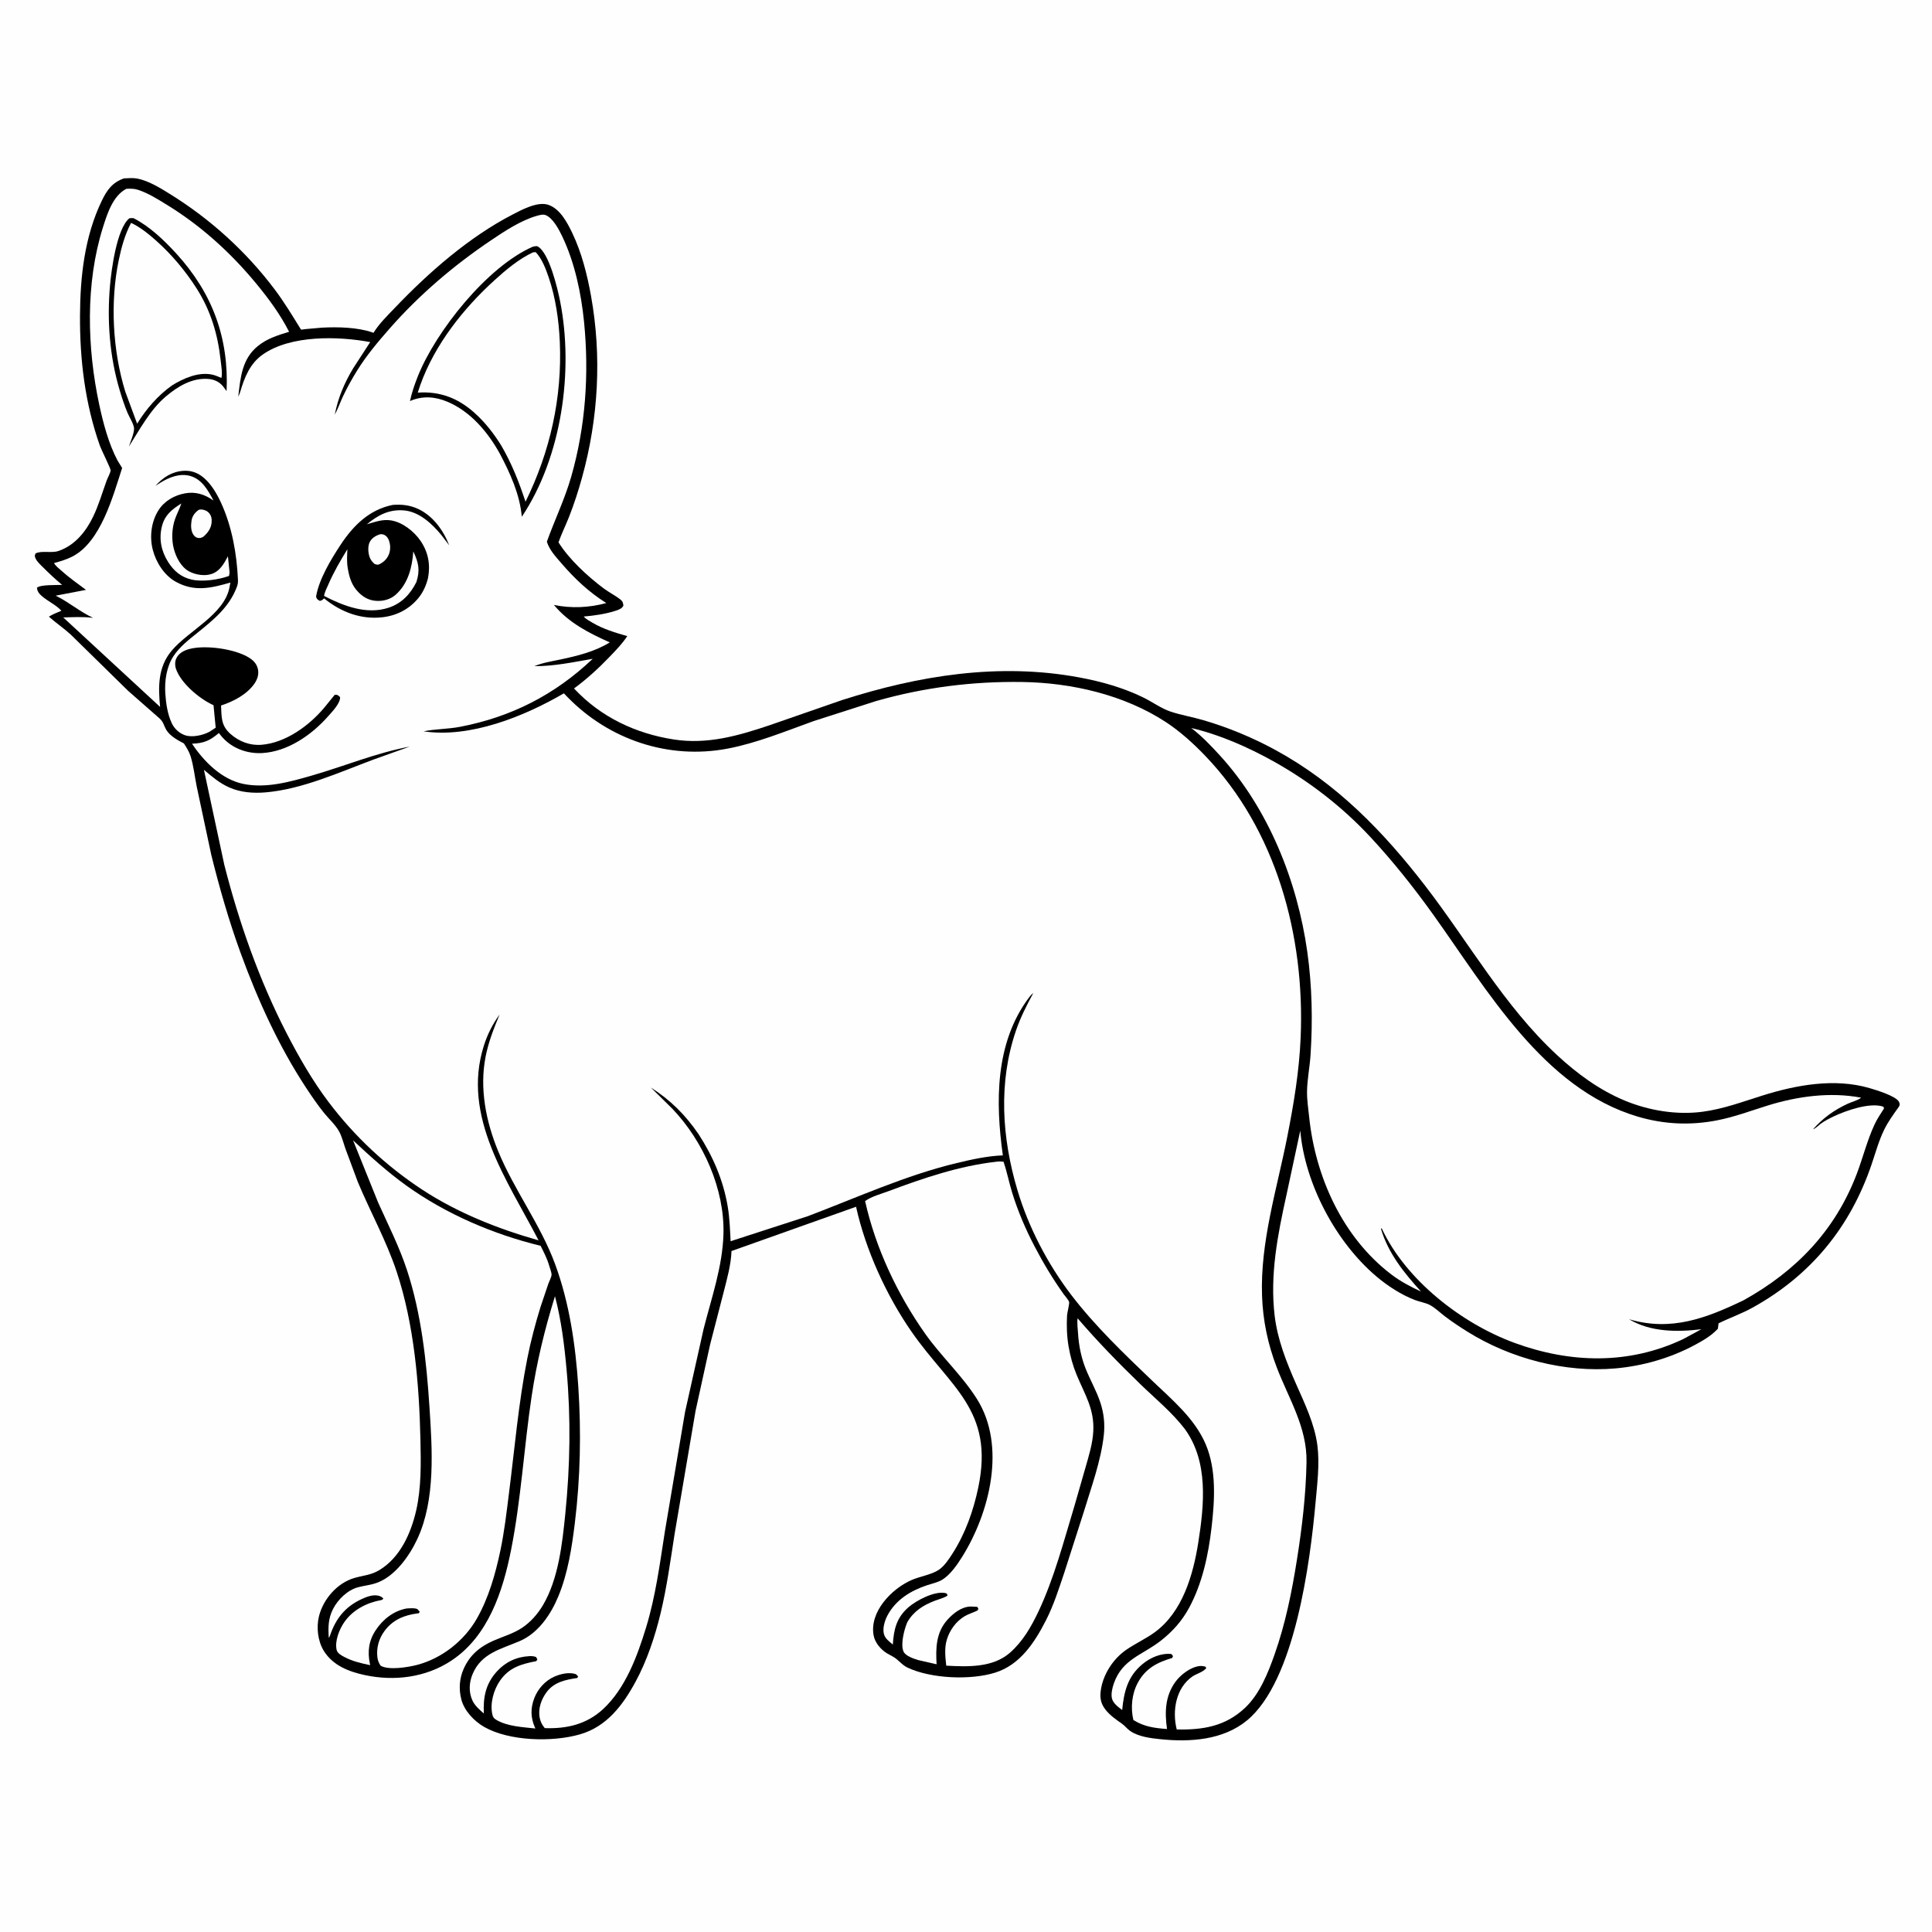<svg version="1.1" xmlns="http://www.w3.org/2000/svg" style="display: block;" viewBox="0 0 2048 2048" width="1024" height="1024">
<path transform="translate(0,0)" fill="rgb(254,254,254)" d="M -0 -0 L 2048 0 L 2048 2048 L -0 2048 L -0 -0 z"/>
<path transform="translate(0,0)" fill="rgb(0,0,0)" d="M 131.365 189.105 C 135.849 188.862 141.017 188.431 145.424 189.271 C 157.491 191.572 169.75 199.246 180.094 205.636 C 222.951 232.115 261.285 266.925 291.517 307.266 C 300.802 319.655 308.82 332.79 316.954 345.946 C 317.083 346.154 318.969 349.33 319.064 349.36 C 319.742 349.577 323.228 348.922 324.134 348.829 L 341.397 347.318 C 358.249 346.469 378.968 346.852 395.015 352.477 L 395.924 352.811 C 401.973 342.955 411.037 334.203 419.015 325.853 C 454.601 288.605 497.159 251.329 543.177 227.505 C 553.068 222.385 570.055 213.136 581.5 217.2 C 593.655 221.516 601.148 235.607 606.43 246.576 C 616.521 267.533 622.4 290.837 626.498 313.64 C 638.02 377.758 634.366 443.255 617.059 505.959 C 613.127 520.203 608.576 534.304 603.151 548.053 C 599.584 557.093 595.26 565.727 592.021 574.912 C 603.524 593.184 622.948 611.033 640.159 623.893 C 645.841 628.139 652.636 631.411 658.057 635.854 C 660.293 637.688 660.448 639.275 660.833 642 C 660.332 642.824 660.149 643.245 659.519 643.907 C 657.582 645.938 653.912 647.005 651.3 647.819 C 641.009 651.024 629.462 652.637 618.75 653.555 C 621.074 656.261 625.046 658.341 628.098 660.139 C 639.581 666.908 652.217 670.665 664.936 674.311 C 659.659 682.325 652.955 689.226 646.324 696.117 C 634.342 708.567 622.433 719.536 608.492 729.806 C 636.763 760.167 673.921 777.701 714.629 783.933 C 749.841 789.324 782.593 779.965 815.587 768.844 L 892.532 742.139 C 974.034 716.002 1059.05 702.291 1144.08 718.099 C 1167.5 722.454 1190.57 728.922 1212.03 739.407 C 1221.27 743.924 1231.14 751.087 1240.76 754.293 C 1252.02 758.042 1264.04 760.027 1275.47 763.368 C 1301.96 771.111 1327.88 781.869 1352.11 795.09 C 1416.98 830.49 1466.27 881.247 1511.01 939.315 C 1557.08 999.104 1594.63 1066.63 1650.48 1118.39 C 1671.7 1138.06 1695.32 1155.44 1722.19 1166.62 C 1747.72 1177.23 1777.16 1182.13 1804.72 1178.51 C 1826.6 1175.63 1847.24 1167.93 1868.18 1161.35 C 1904.18 1150.04 1944.71 1142.64 1981.75 1153.42 C 1988.79 1155.47 2010.02 1161.9 2013.01 1168.04 C 2014.2 1170.48 2014.01 1171.66 2012.41 1173.89 C 2006.81 1181.71 2001.46 1189.01 1997.22 1197.71 C 1991.58 1209.29 1988.18 1221.92 1984.04 1234.09 C 1961.35 1300.86 1919.74 1351.78 1857.94 1386.06 C 1846.15 1392.61 1833.71 1396.88 1821.74 1402.8 L 1821.03 1408.5 C 1814.19 1415.9 1805.46 1420.94 1796.66 1425.68 C 1770.91 1439.53 1741.77 1447.94 1712.66 1450.55 C 1658.81 1455.36 1601.3 1440.16 1555.59 1411.66 C 1547.38 1406.55 1539.11 1401.07 1531.43 1395.19 C 1526.6 1391.49 1521.71 1386.78 1516.48 1383.77 C 1511.81 1381.08 1504.92 1380.03 1499.73 1378.03 C 1485.26 1372.45 1471.01 1363.19 1459.2 1353.22 C 1416.08 1316.82 1383.24 1254.89 1378.34 1198.49 L 1363.65 1266.99 C 1354.35 1309.04 1346.06 1351.26 1351.16 1394.5 C 1354.14 1419.86 1363.61 1443.76 1373.84 1466.95 C 1383.03 1487.79 1393.54 1509.37 1396.49 1532.22 C 1399.03 1551.85 1396.26 1573.72 1394.48 1593.36 C 1388.81 1655.67 1372.7 1781.94 1321.81 1823.77 C 1296.41 1844.65 1261.36 1846.9 1229.91 1843.61 C 1219.48 1842.52 1207.11 1841.03 1198.18 1835.01 C 1194.92 1832.82 1192.58 1829.48 1189.28 1827.17 C 1183.05 1822.81 1176.6 1818.37 1171.87 1812.31 C 1166.57 1805.53 1165.72 1799.24 1167.01 1791 C 1169.59 1774.47 1180.04 1758.47 1193.71 1748.97 C 1203.54 1742.14 1214.58 1737.25 1224.28 1730.12 C 1253.6 1708.58 1264.82 1669.41 1270.23 1635.15 C 1276.57 1594.92 1281.15 1549.42 1255.88 1514.69 C 1242.42 1497.16 1224.96 1482.89 1209.13 1467.58 C 1185.76 1444.96 1163.49 1422.13 1142.3 1397.45 C 1141.59 1402.42 1142.45 1408.3 1142.76 1413.37 C 1143.56 1426.16 1146.03 1438.7 1150.76 1450.64 C 1155.62 1462.9 1162.4 1474.43 1166.5 1486.99 C 1170.12 1498.11 1171.36 1509.32 1170.12 1520.96 C 1167.18 1548.5 1156.7 1576.71 1148.71 1603.16 L 1128.05 1667.5 C 1122.32 1684.51 1116.97 1701.48 1108.8 1717.51 C 1096.84 1740.99 1081.33 1764.81 1054.88 1773.07 C 1028.71 1781.25 987.075 1779.46 962.214 1767.83 C 955.59 1764.73 952.191 1758.96 946.135 1755.86 L 940.144 1752.54 C 933.699 1748.57 927.533 1741.36 926.101 1733.74 C 921.392 1708.67 945.155 1684.22 966.108 1674.99 C 974.854 1671.13 987.375 1669.27 995.056 1664.15 C 1001.06 1660.16 1005.88 1652.76 1009.71 1646.79 C 1023.35 1625.52 1031.89 1601.33 1037.04 1576.69 C 1054.18 1494.6 1007.19 1470.63 966.248 1411.63 C 939.527 1373.11 917.608 1325.04 907.459 1279.22 L 775.415 1326.15 C 774.963 1340.47 770.671 1355.66 767.149 1369.51 L 752.756 1425.21 L 737.302 1495.66 L 715.132 1625.94 C 710.68 1654.19 706.947 1682.41 700.228 1710.27 C 694.299 1734.85 685.749 1760.55 673.672 1782.81 C 660.194 1807.65 643.135 1830.29 614.834 1838.47 C 585.744 1846.88 539.925 1845.84 513.245 1830.61 C 502.484 1824.46 492.056 1813.39 488.976 1801.26 C 486.229 1790.43 486.963 1779.2 491.552 1768.94 C 498.103 1754.3 508.762 1745.47 523.254 1739.14 C 533.29 1734.76 544.101 1731.7 553.303 1725.63 C 562.351 1719.65 570.187 1710.71 575.652 1701.39 C 591.997 1673.53 596.014 1636.61 599.222 1604.96 C 604.403 1553.83 605.22 1503.18 600.607 1451.95 C 598.255 1425.84 594.996 1399.45 588.293 1374.05 C 577.307 1409.42 568.976 1443.8 563.5 1480.46 C 555.429 1534.49 552.386 1589.5 541.728 1643.13 C 533.002 1687.04 517.48 1734.65 478.259 1760.47 C 451.197 1778.28 417.957 1782.37 386.711 1775.66 C 369.622 1771.99 352.735 1765.44 343.176 1749.85 C 336.795 1739.45 335.195 1724.76 338.2 1713 C 342.819 1694.92 357.582 1677.9 375.829 1672.67 C 385.452 1669.91 393.325 1669.74 402.268 1664.29 C 424.215 1650.92 435.535 1625.51 441.102 1601.45 C 446.687 1577.31 446.23 1550.85 445.679 1526.21 C 444.367 1467.49 439.04 1403.75 420.411 1347.84 C 409.559 1315.26 392.614 1284.76 379.372 1253.12 L 366.024 1217.23 C 364.014 1211.48 362.427 1204.84 359.527 1199.49 C 355.71 1192.43 348.483 1185.96 343.424 1179.66 C 336.516 1171.06 330.152 1161.75 324.097 1152.52 C 295.205 1108.45 273.122 1059.67 255.094 1010.28 C 242.708 976.335 232.695 941.329 223.982 906.281 L 208.465 833.444 C 206.38 823.019 205.175 811.594 201.987 801.497 C 200.448 796.62 197.677 792.381 194.968 788.09 C 188.361 784.693 180.003 780.116 176.169 773.5 C 173.609 769.081 173.381 765.503 169.289 761.709 L 135.746 732.247 L 74.963 672.641 C 67.57 665.903 59.294 660.315 51.821 653.67 C 56.04 651.077 60.528 649.313 65.087 647.425 C 59.656 641.356 50.836 637.445 44.57 632.04 C 41.609 629.485 39.472 627.025 39.18 623 C 42.977 619.558 59.826 620.339 65.842 620.002 C 58.703 614.067 51.918 607.694 45.361 601.123 C 42.535 598.291 39.011 595.236 37.492 591.442 C 36.585 589.179 36.836 588.826 37.684 586.682 C 43.986 583.371 54.534 586.6 62 584.058 C 79.222 578.195 90.992 563.707 98.676 547.772 C 104.643 535.397 108.364 522.356 113.023 509.5 C 114.044 506.681 117.021 501.433 117.277 498.646 C 117.448 496.788 107.405 476.794 105.909 472.553 C 90.129 427.805 84.539 381.492 84.803 334.248 C 85.035 292.924 89.701 250.575 107.852 212.914 C 113.34 201.526 118.939 193.502 131.365 189.105 z"/>
<path transform="translate(0,0)" fill="rgb(254,254,254)" d="M 210.587 540.5 C 211.459 540.261 212.052 540.048 213.012 540.063 C 215.883 540.109 219.021 541.193 221.042 543.25 C 223.95 546.21 224.66 549.674 224.33 553.718 C 223.804 560.175 220.229 564.88 215.5 569.011 C 214.627 569.393 213.016 570.245 212 570.313 C 209.243 570.496 207.233 569.679 205.517 567.5 C 202.141 563.215 202.231 556.86 203.063 551.751 C 203.87 546.799 206.653 543.388 210.587 540.5 z"/>
<path transform="translate(0,0)" fill="rgb(254,254,254)" d="M 192.24 533.694 C 190.47 539.282 187.445 544.723 185.5 550.34 C 182.209 559.847 181.68 571.714 184.196 581.5 C 186.549 590.653 191.847 601.024 200.392 605.663 C 207.125 609.318 216.89 610.944 224.274 608.429 C 233.288 605.358 237.388 597.492 241.613 589.689 L 243.342 606.5 C 243.252 607.884 243.062 609.139 242.819 610.5 C 231.826 614.512 214.831 617.019 203.326 614.428 C 192.031 611.883 184.388 605.405 178.263 595.792 C 170.935 584.292 168.28 571.312 171.621 557.984 C 174.639 545.948 182.292 539.917 192.24 533.694 z"/>
<path transform="translate(0,0)" fill="rgb(254,254,254)" d="M 374.271 1208.83 C 392.256 1225.61 410.78 1242.44 430.787 1256.8 C 472.78 1286.94 522.939 1308.43 573.067 1320.6 C 576.448 1327.39 580.036 1334.2 582.112 1341.53 C 582.824 1344.04 584.774 1348.89 584.67 1351.38 C 584.57 1353.76 582.281 1358.02 581.397 1360.46 L 573.02 1385.27 C 567.484 1403.19 562.572 1421.77 558.936 1440.18 C 549.661 1487.13 545.573 1535.19 539.566 1582.64 C 536.96 1603.23 534.62 1623.91 530.303 1644.22 C 525.079 1668.81 517.992 1693.82 505.485 1715.79 C 492.157 1739.19 468.49 1757.91 442.361 1764.8 C 432.77 1767.33 412.198 1770.77 403.5 1765.74 C 401.614 1762.99 400.51 1760.34 400.082 1757 C 398.782 1746.85 401.614 1736.92 407.713 1728.75 C 416.538 1716.94 428.521 1712.08 442.768 1710.24 L 444 1710.09 L 444.927 1708.5 L 442.5 1705.74 C 439.177 1704.24 434.673 1704.93 431.079 1705.03 C 417.291 1707.63 406.191 1716.26 398.462 1727.78 C 390.872 1739.09 389.412 1750.54 392.091 1763.63 L 392.411 1765.15 C 382.686 1763.09 373.444 1761.03 364.6 1756.24 C 361.477 1754.55 357.632 1752.51 356.816 1748.82 C 354.761 1739.52 359.677 1727.21 364.914 1719.62 C 373.922 1706.57 388.684 1698.94 403.96 1696.18 C 405.416 1695.91 405.444 1695.53 406.435 1694.5 C 405.366 1693.48 404.396 1692.68 402.995 1692.11 C 396.458 1689.46 388.668 1692.58 382.648 1695.43 C 365.875 1703.38 356.05 1715.74 350.058 1733.06 C 349.587 1734.43 349.427 1735.05 348.524 1736.19 C 347.804 1725.16 347.855 1715.68 353.025 1705.6 C 358.207 1695.51 368.369 1685.52 379.59 1682.54 C 386.176 1680.8 393.066 1680.18 399.5 1677.85 C 418.818 1670.84 434.036 1649.33 442.4 1631.36 C 461.895 1589.48 458.155 1535.98 455.225 1491.11 C 452.072 1442.83 446.593 1392.66 431.48 1346.53 C 423.35 1321.71 411.569 1298.6 400.896 1274.86 L 374.271 1208.83 z"/>
<path transform="translate(0,0)" fill="rgb(254,254,254)" d="M 1056.71 1231.41 C 1059.3 1231.09 1061.29 1231.18 1063.84 1231.5 C 1067.4 1242.15 1069.58 1253.31 1072.88 1264.08 C 1078.95 1283.88 1087.11 1302.88 1096.69 1321.23 C 1105.96 1338.99 1115.91 1355.5 1127.5 1371.84 C 1128.93 1373.85 1132.56 1377.83 1133.29 1380.06 C 1133.88 1381.86 1131.27 1391.49 1131.12 1394.4 C 1130.54 1405.32 1130.88 1416.33 1132.71 1427.11 C 1134.49 1437.56 1137.24 1447.63 1141.3 1457.43 C 1150.06 1478.58 1160.2 1493.56 1158.92 1517.39 C 1158.22 1530.36 1154.29 1542.88 1150.76 1555.29 L 1139.06 1596 C 1127.78 1633.23 1117.42 1673.11 1100.78 1708.29 C 1093.15 1724.41 1084.24 1739.93 1070.72 1751.86 C 1052.51 1767.93 1025.85 1766.92 1003.07 1765.67 C 1002.05 1756.48 1000.96 1747.03 1003.7 1738.06 C 1006.82 1727.84 1013.45 1718.67 1022.72 1713.17 C 1027.05 1710.61 1032.03 1709.37 1036.5 1707.01 L 1037.06 1705 L 1035.77 1703.29 L 1029 1702.98 C 1019.14 1703.21 1010.31 1710.26 1004.08 1717.3 C 992.162 1730.77 991.842 1747.25 992.832 1764.2 L 973.289 1759.73 C 968.495 1758.22 960.013 1755.5 957.815 1750.8 C 954.412 1743.52 958.363 1728.08 961.287 1720.82 L 961.819 1719.54 C 968.51 1707.92 978.806 1701.45 991.01 1696.84 C 995.424 1695.18 1000.31 1693.98 1004.33 1691.5 L 1003.86 1689.5 C 1002.91 1688.98 1002.73 1688.8 1001.5 1688.59 C 990.089 1686.65 971.229 1696.6 962.951 1703.82 C 950.372 1714.79 947.439 1727.17 946.441 1743.29 C 942.635 1740.02 938.198 1737.04 936.941 1731.92 C 935.415 1725.7 937.987 1717.61 940.855 1712.26 C 949.729 1695.69 965.475 1686.15 982.798 1680.38 C 987.917 1678.68 994.299 1677.35 998.831 1674.56 C 1007.2 1669.41 1014.34 1659.16 1019.5 1650.98 C 1049.05 1604.09 1067.1 1532.77 1035.52 1482.85 C 1019.73 1457.89 997.953 1438.11 980.975 1414.14 C 951.432 1372.43 928.171 1323.14 917.04 1273.17 C 923.732 1268.32 933.892 1265.66 941.71 1262.73 C 978.987 1248.78 1016.97 1235.83 1056.71 1231.41 z"/>
<path transform="translate(0,0)" fill="rgb(254,254,254)" d="M 1262.74 771.725 C 1292.62 778.621 1323.28 792.152 1350 807.075 C 1387.98 828.284 1422.75 855.168 1452.45 887.047 C 1476.3 912.643 1498.55 940.664 1518.94 969.076 C 1576.15 1048.78 1635.84 1154.01 1736.1 1183.66 C 1763.89 1191.88 1791.72 1193.15 1820.18 1187.62 C 1838.48 1184.07 1855.92 1177.46 1873.68 1171.95 C 1905.42 1162.1 1939.94 1157.34 1972.86 1163.57 C 1970.12 1166.18 1962.34 1168.27 1958.5 1170.07 C 1943.71 1177.02 1932.98 1184.87 1921.97 1196.92 C 1923.76 1196.91 1928.4 1192.4 1930.04 1191.21 C 1934.26 1188.14 1938.95 1185.75 1943.66 1183.5 C 1956.7 1177.26 1982.44 1168.21 1996.5 1173.16 L 1997.13 1175 C 1993.67 1180.48 1989.9 1185.98 1987.16 1191.86 C 1979.27 1208.77 1974.84 1227.06 1968.21 1244.45 C 1945.4 1304.32 1904.08 1347.3 1848.51 1378.2 C 1808.43 1397.53 1771.31 1411.62 1726.8 1398.42 C 1749.57 1412.12 1777.96 1412.15 1803.56 1409.04 L 1784.2 1419.5 C 1726.57 1446.85 1664.6 1445.17 1605.5 1423.53 C 1549.52 1403.04 1490.17 1356.94 1464.64 1302.04 L 1463.86 1302.5 C 1471.54 1328.5 1488.43 1349.43 1506.38 1369.12 C 1495.33 1364.04 1484.63 1358.4 1474.93 1351.02 C 1423.3 1311.76 1394.47 1247.76 1387.81 1184.5 C 1386.86 1175.51 1385.39 1166.03 1385.51 1157 C 1385.68 1144.32 1388.42 1131 1389.24 1118.22 C 1391.58 1081.7 1390.9 1045.34 1385.8 1009.06 C 1375.27 934.01 1344.48 856.853 1292.82 800.474 C 1283.58 790.385 1273.67 779.971 1262.74 771.725 z"/>
<path transform="translate(0,0)" fill="rgb(254,254,254)" d="M 133.885 200.16 C 138.29 199.941 142.065 199.847 146.324 201.228 C 156.939 204.668 166.537 210.775 176.01 216.547 C 212.312 238.667 244.036 267.303 271.104 300.005 C 284.519 316.213 296.892 332.913 306.466 351.707 C 294.649 355.326 283.364 358.784 273.58 366.619 C 256.441 380.346 254.972 400.103 252.545 420.427 C 253.318 418.831 254.046 417.361 254.549 415.656 C 259.13 400.141 264.886 385.322 278.72 375.68 C 308.338 355.037 358.409 356.288 392.428 362.627 L 374.47 390.259 C 365.032 405.906 358.396 421.579 354.857 439.551 C 358.189 433.527 360.454 426.854 363.376 420.603 C 367.865 410.999 373.104 401.588 378.7 392.586 C 388.533 376.768 400.573 362.454 412.833 348.48 C 444.486 312.401 481.223 281.138 521.022 254.382 C 535.31 244.776 552.343 233.55 569.042 228.804 C 571.715 228.045 575.515 226.926 578.272 227.977 C 586.053 230.943 592.519 243.283 595.971 250.522 C 609.258 278.376 616.092 310.767 619.128 341.357 C 624.586 396.372 620.753 452.248 605.449 505.522 C 598.626 529.273 587.977 551.135 579.693 574.225 C 582.384 582.854 588.695 589.659 594.495 596.403 C 609.09 613.373 623.723 627.268 642.683 639.277 C 624.562 644.198 605.514 645.07 587.173 641.258 C 602.901 660.263 624.347 671.081 646.407 680.967 C 630.59 690.753 612.315 695.186 594.299 699.04 C 585.147 700.998 575.089 702.524 566.459 706.149 C 586.898 706.349 608.271 701.839 628.33 698.346 C 588.264 736.406 541.914 760.111 487.5 770.483 C 474.689 772.925 461.593 772.674 448.972 775.236 C 498.386 782.661 555.631 759.483 597.747 734.966 L 601.483 738.849 C 645.573 784.167 708.742 805.423 771.17 793.586 C 802.068 787.727 832.768 775.102 862.313 764.446 L 928.75 743.129 C 979.36 728.684 1030.98 722.16 1083.57 722.937 C 1135.99 723.712 1191.75 736.538 1235.93 765.484 C 1250.87 775.273 1264.86 787.956 1277.23 800.81 C 1353.09 879.63 1383.28 992.401 1378.75 1099.72 C 1377.25 1135.41 1371.48 1169.92 1364.59 1204.88 C 1353.63 1260.5 1335.83 1316.32 1337.81 1373.55 C 1338.73 1399.9 1343.94 1424.73 1353.36 1449.36 C 1366.19 1482.94 1385.66 1512.81 1384.96 1550 C 1384.31 1584.51 1380.28 1618.91 1374.87 1652.96 C 1369.41 1687.44 1362.69 1720.98 1351.03 1754 C 1344.17 1773.44 1335.28 1795.69 1319.98 1810.2 C 1299.04 1830.06 1275.31 1833.85 1247.4 1833.31 C 1242.38 1813.74 1246.43 1789.25 1264.05 1777.1 C 1268.2 1774.25 1276.35 1772.13 1278.75 1768 L 1277.5 1766.6 C 1275.47 1766.19 1273.67 1765.84 1271.59 1766.08 C 1262.07 1767.17 1251.55 1775.17 1245.95 1782.88 C 1235 1797.96 1234.59 1815.14 1237.08 1832.84 C 1223.9 1831.84 1212.81 1830.45 1201.43 1823.26 C 1198.35 1810.45 1199.78 1795.64 1206.01 1784 C 1214.22 1768.65 1226.47 1762.29 1242.61 1757.5 L 1243.42 1755.5 L 1241.71 1753.32 C 1230.69 1752.18 1219.44 1757.09 1211 1764.09 C 1195.39 1777.04 1191.43 1793.3 1189.55 1812.68 C 1185.42 1809.53 1179.98 1805.71 1178.7 1800.38 C 1177.55 1795.58 1179.13 1789.07 1180.72 1784.52 C 1189.73 1758.71 1210.79 1754.58 1230.37 1739.33 C 1242.86 1729.59 1252.84 1718.45 1260.42 1704.49 C 1274.54 1678.46 1280.94 1648.2 1284.32 1619 C 1287.64 1590.35 1289.63 1558.11 1278.07 1530.95 C 1266.4 1503.55 1242.45 1483.79 1221.38 1463.61 C 1191.58 1435.08 1160.84 1405.73 1135.73 1372.89 C 1110.66 1340.1 1090.25 1300.99 1078.47 1261.41 C 1062.03 1206.15 1058.11 1147.54 1077.02 1092.32 C 1081.82 1078.3 1088.32 1065.64 1095.35 1052.65 C 1093.44 1054.11 1092.12 1055.63 1090.67 1057.57 C 1054.77 1105.46 1055.14 1168.26 1063.07 1224.75 C 1046.72 1225.35 1029.83 1229.1 1014 1232.92 C 959.677 1246.01 908.253 1269.55 856.145 1289.28 L 774.491 1315.74 C 773.816 1303.44 773.453 1291.06 771.401 1278.9 C 766.708 1251.07 755.768 1225.77 740.474 1202.2 C 726.464 1181.78 710.82 1166.13 689.931 1152.82 L 712.705 1175.29 C 745.455 1209.55 768.309 1260.55 766.89 1308.4 C 765.869 1342.83 754.229 1375.73 745.831 1408.82 L 726.177 1496.8 L 704.831 1623.23 C 699.533 1657.21 694.986 1692.05 684.927 1725 C 675.69 1755.26 663.105 1789.68 639.318 1811.7 C 621.859 1827.87 600.813 1832.71 577.5 1831.88 C 574.538 1828.4 572.663 1824.68 571.943 1820.11 C 570.468 1810.76 573.843 1801.29 579.361 1793.83 C 587.33 1783.05 599.506 1780.59 611.967 1778.73 L 612.843 1777 L 610.5 1774.7 C 603.37 1772.24 594.19 1774.37 587.5 1777.37 C 577.873 1781.68 570.085 1790.31 566.358 1800.15 C 562.258 1810.97 562.428 1820.56 567.015 1831.15 L 567.514 1832.28 C 554.177 1830.8 538.046 1830.15 526.242 1823.2 C 523.679 1821.69 522.598 1820.41 521.922 1817.46 C 519.238 1805.74 523.302 1791.17 530.072 1781.5 C 539.933 1767.42 552.662 1763.98 568.5 1760.88 L 569.637 1759 L 568.226 1756.5 C 565.744 1755.64 563.878 1755.44 561.236 1755.58 C 547.478 1756.26 535.615 1761.84 526.435 1772.1 C 514.757 1785.15 512.069 1799.3 512.894 1816.37 C 508.458 1812.58 503.107 1807.8 500.697 1802.4 C 496.685 1793.42 497.255 1783.46 501.011 1774.5 C 510.255 1752.44 530.959 1748.14 550.764 1739.69 C 570.661 1731.19 583.954 1711.34 591.927 1692.04 C 602.002 1667.65 606.163 1640.55 609.35 1614.5 C 615.212 1566.57 616.196 1518.15 613.024 1470 C 610.127 1426.03 603.625 1381.03 588.26 1339.56 C 572.753 1297.71 545.045 1261.55 528.073 1220.28 C 515.162 1188.88 508.108 1153.84 514.768 1120.02 C 517.865 1104.3 523.47 1090.18 529.577 1075.44 C 522.195 1085.58 516.674 1096.58 512.883 1108.55 C 489.095 1183.66 538.043 1251.39 570.913 1314.82 C 528.121 1302.72 484.914 1285.6 447.634 1261.12 C 409.323 1235.97 375.906 1204.73 348.25 1168.12 C 331.107 1145.42 316.733 1120.34 303.728 1095.1 C 274.767 1038.87 253.361 977.957 237.766 916.715 L 216.18 816.039 C 224.908 823.351 232.467 830.041 243.025 834.72 C 255.086 840.065 268.486 841.036 281.5 839.95 C 319.967 836.741 359.796 818.665 395.782 805.207 L 434.335 791.422 C 398.78 798.083 365.261 812.122 330.56 822.121 C 307.475 828.772 282.161 835.938 258 830.997 C 235.011 826.296 216.068 807.219 203.566 788.356 C 216.055 787.911 222.53 785.117 231.991 777.028 C 234.098 779.811 236.287 782.366 238.848 784.748 C 249.299 794.47 263.696 799.036 277.832 798.274 C 304.907 796.817 330.361 779.074 347.747 759.372 C 351.917 754.647 360.931 745.461 360.5 738.961 C 357.99 736.743 358.132 736.401 354.84 736.5 L 343.882 749.973 C 327.799 769.249 302.783 787.481 277.118 789.509 C 264.924 790.472 253.43 786.049 244.333 778.01 C 234.159 769.019 234.989 760.436 234.306 747.88 C 247.293 743.643 261.419 736.378 269.5 724.982 C 272.788 720.345 274.635 714.985 273.396 709.293 C 272.187 703.736 268.78 700.166 264.054 697.187 C 249.194 687.823 217.873 683.478 201 687.908 C 195.344 689.392 189.882 692.07 187.088 697.5 C 185.305 700.964 185.336 705.463 186.57 709.084 C 191.715 724.177 211.212 740.492 225.319 747.071 L 226.334 747.524 L 228.646 771.402 L 221.955 775.751 C 215.107 779.397 203.784 782.012 196.126 779.37 C 189.968 777.245 184.864 772.499 182.086 766.635 C 177.593 757.153 175.929 745.546 175.233 735.157 C 174.352 722.011 176.464 706.85 183.827 695.623 C 190.375 685.64 200.055 678.208 209.243 670.807 C 226.475 656.928 242.858 643.7 250.948 622.5 C 251.981 619.794 252.381 617.797 252.253 614.866 C 251.038 587.061 245.865 557.939 234.128 532.556 C 229.925 523.465 224.139 513.565 216.52 506.907 C 210.105 501.3 203.097 498.563 194.539 499.088 C 182.332 499.836 172.655 506.101 164.808 515.038 L 170.5 511.379 C 179.769 505.792 190.677 501.48 201.556 504.514 C 214.268 508.06 220.544 519.865 226.33 530.603 C 217.126 524.085 207.33 520.887 196 522.981 C 184.768 525.056 174.271 531.056 168.043 540.812 C 160.317 552.912 158.38 568.982 161.95 582.795 C 165.388 596.092 174.034 609.843 186.231 616.626 C 206.059 627.651 223.594 623.476 244.194 617.533 L 243.384 622 C 238.268 651.364 199.831 668.345 181.82 689.941 C 167.293 707.359 167.656 728.099 169.724 749.382 L 67.042 654.506 C 77.167 654.237 87.549 653.63 97.633 654.836 L 98.715 654.974 C 85.042 648.658 73.756 638.911 60.438 632.134 L 59.032 631.426 L 91.163 625.282 C 82.148 618.512 73.268 612.36 64.856 604.766 C 62.256 602.418 58.916 599.995 57.288 596.876 C 63.863 595.036 70.389 593.172 76.499 590.064 C 106.92 574.592 119.688 526.054 129.479 496.066 L 124.65 488.277 C 115.088 470.238 109.399 448.575 105.148 428.702 C 92.29 368.584 90.489 300.479 109.009 241.387 C 113.592 226.764 119.577 207.654 133.885 200.16 z"/>
<path transform="translate(0,0)" fill="rgb(0,0,0)" d="M 416.288 535.233 C 425.62 534.53 434.14 535.362 442.725 539.258 C 458.84 546.573 469.957 562.003 476.171 578.026 L 468.028 567.396 C 458.315 555.479 444.485 542.44 428.329 541.073 C 412.424 539.727 400.752 545.996 388.867 555.771 C 397.509 553.337 405.257 550.178 414.474 551.641 C 426.596 553.564 438.862 563.199 445.721 573.214 C 453.998 585.3 456.387 598.437 453.758 612.592 C 451.875 620.151 448.786 627.394 443.871 633.5 C 434.165 645.557 420.789 652.542 405.5 654.311 C 382.947 656.919 361.926 648.998 344.479 635.06 L 343.5 634.266 C 341.698 636.04 341.435 636.457 339 636.974 C 336.349 635.324 336.023 635.41 335.033 632.5 C 338.024 614.241 350.849 592.935 360.934 577.661 C 374.577 556.997 391.488 540.223 416.288 535.233 z"/>
<path transform="translate(0,0)" fill="rgb(254,254,254)" d="M 402.208 566.5 C 403.911 566.285 404.102 566.105 405.734 566.46 C 408.445 567.048 410.351 568.855 411.564 571.288 C 414.019 576.213 414.294 582.796 412.152 587.863 C 410.054 592.828 406.327 596.239 401.5 598.417 C 399.453 598.778 398.904 598.476 397 597.799 C 394.786 595.726 393.028 593.784 391.936 590.902 C 390.175 586.255 389.638 579.032 391.966 574.516 C 394.111 570.354 397.989 568.089 402.208 566.5 z"/>
<path transform="translate(0,0)" fill="rgb(254,254,254)" d="M 368.232 582.223 C 367.985 588.557 367.514 595.022 368.494 601.309 L 368.78 603 C 370.085 611.057 372.413 618.943 377.748 625.329 C 383.352 632.036 390.01 636.417 398.932 636.956 C 406.219 637.396 413.804 635.395 419.35 630.5 C 432.647 618.767 436.908 601.405 438.116 584.526 C 443.725 596.614 445.475 604.078 441.388 617.042 C 434.983 629.749 425.808 639.654 411.926 644.209 C 388.624 651.855 364.149 642.364 343.547 631.729 C 344.025 627.734 346.473 623.263 348.061 619.575 C 353.669 606.552 360.841 594.298 368.232 582.223 z"/>
<path transform="translate(0,0)" fill="rgb(0,0,0)" d="M 136.973 231.5 C 138.565 231.091 139.869 231.191 141.5 231.235 C 158.6 239.944 174.065 254.761 186.902 268.812 C 225.149 310.682 242.65 357.996 240.206 414.559 L 236.506 409.618 C 232.504 404.605 226.855 402.112 220.5 401.667 C 203.336 400.465 188.176 409.797 175.653 420.408 C 159.127 434.423 148.101 455.324 136.581 473.429 C 138.362 468.09 141.929 460.117 142.123 454.566 C 142.273 450.28 136.85 441.682 135.141 437.555 C 131.899 429.73 129.241 421.677 126.831 413.561 C 116.15 377.597 113.308 339.451 116.666 302.152 C 118.141 285.765 123.743 242.593 136.973 231.5 z"/>
<path transform="translate(0,0)" fill="rgb(254,254,254)" d="M 138.952 236.255 C 148.809 240.892 157.689 248.124 165.764 255.341 C 181.966 269.822 196.369 286.931 208.093 305.245 C 223.426 329.194 230.9 354.266 233.941 382.357 C 234.532 387.817 235.926 395.355 234.741 400.651 C 231.541 399.321 228.188 397.794 224.787 397.082 C 210.216 394.035 194.437 401.069 182.326 408.545 C 167.311 419.218 155.018 433.499 145.364 449.128 L 132.786 415.1 C 119.454 371.848 116.63 320.359 125.826 276 C 128.686 262.201 132.361 248.793 138.952 236.255 z"/>
<path transform="translate(0,0)" fill="rgb(0,0,0)" d="M 564.875 261.5 C 566.412 261.26 568.637 260.487 570.037 261.262 C 582.169 267.98 591.124 306.174 593.68 319.042 C 608.362 392.972 595.442 484.552 553.154 547.772 C 550.977 523.949 540.924 501.946 529.901 481.002 C 517.192 458.026 498.733 436.067 474.006 425.754 C 461.367 420.483 448.385 419.412 435.587 424.725 L 434.594 425.152 C 436.503 416.121 439.648 407.06 443.08 398.5 C 462.106 351.044 516.648 282.396 564.875 261.5 z"/>
<path transform="translate(0,0)" fill="rgb(254,254,254)" d="M 564.979 267.5 L 567.85 267.265 C 574.526 274.214 578.625 285.146 581.699 294.21 C 589.013 315.772 592.418 339.623 593.416 362.301 C 596.024 421.542 583.203 478.67 557.077 531.838 C 550.086 510.776 542.351 490.967 531.042 471.784 C 523.021 459 513.812 447.195 502.473 437.167 C 485.097 421.802 466.049 414.618 442.826 416.204 L 445.741 407.55 C 460.952 365.298 491.081 327.135 524.137 297.094 C 536.483 285.873 549.793 274.652 564.979 267.5 z"/>
</svg>